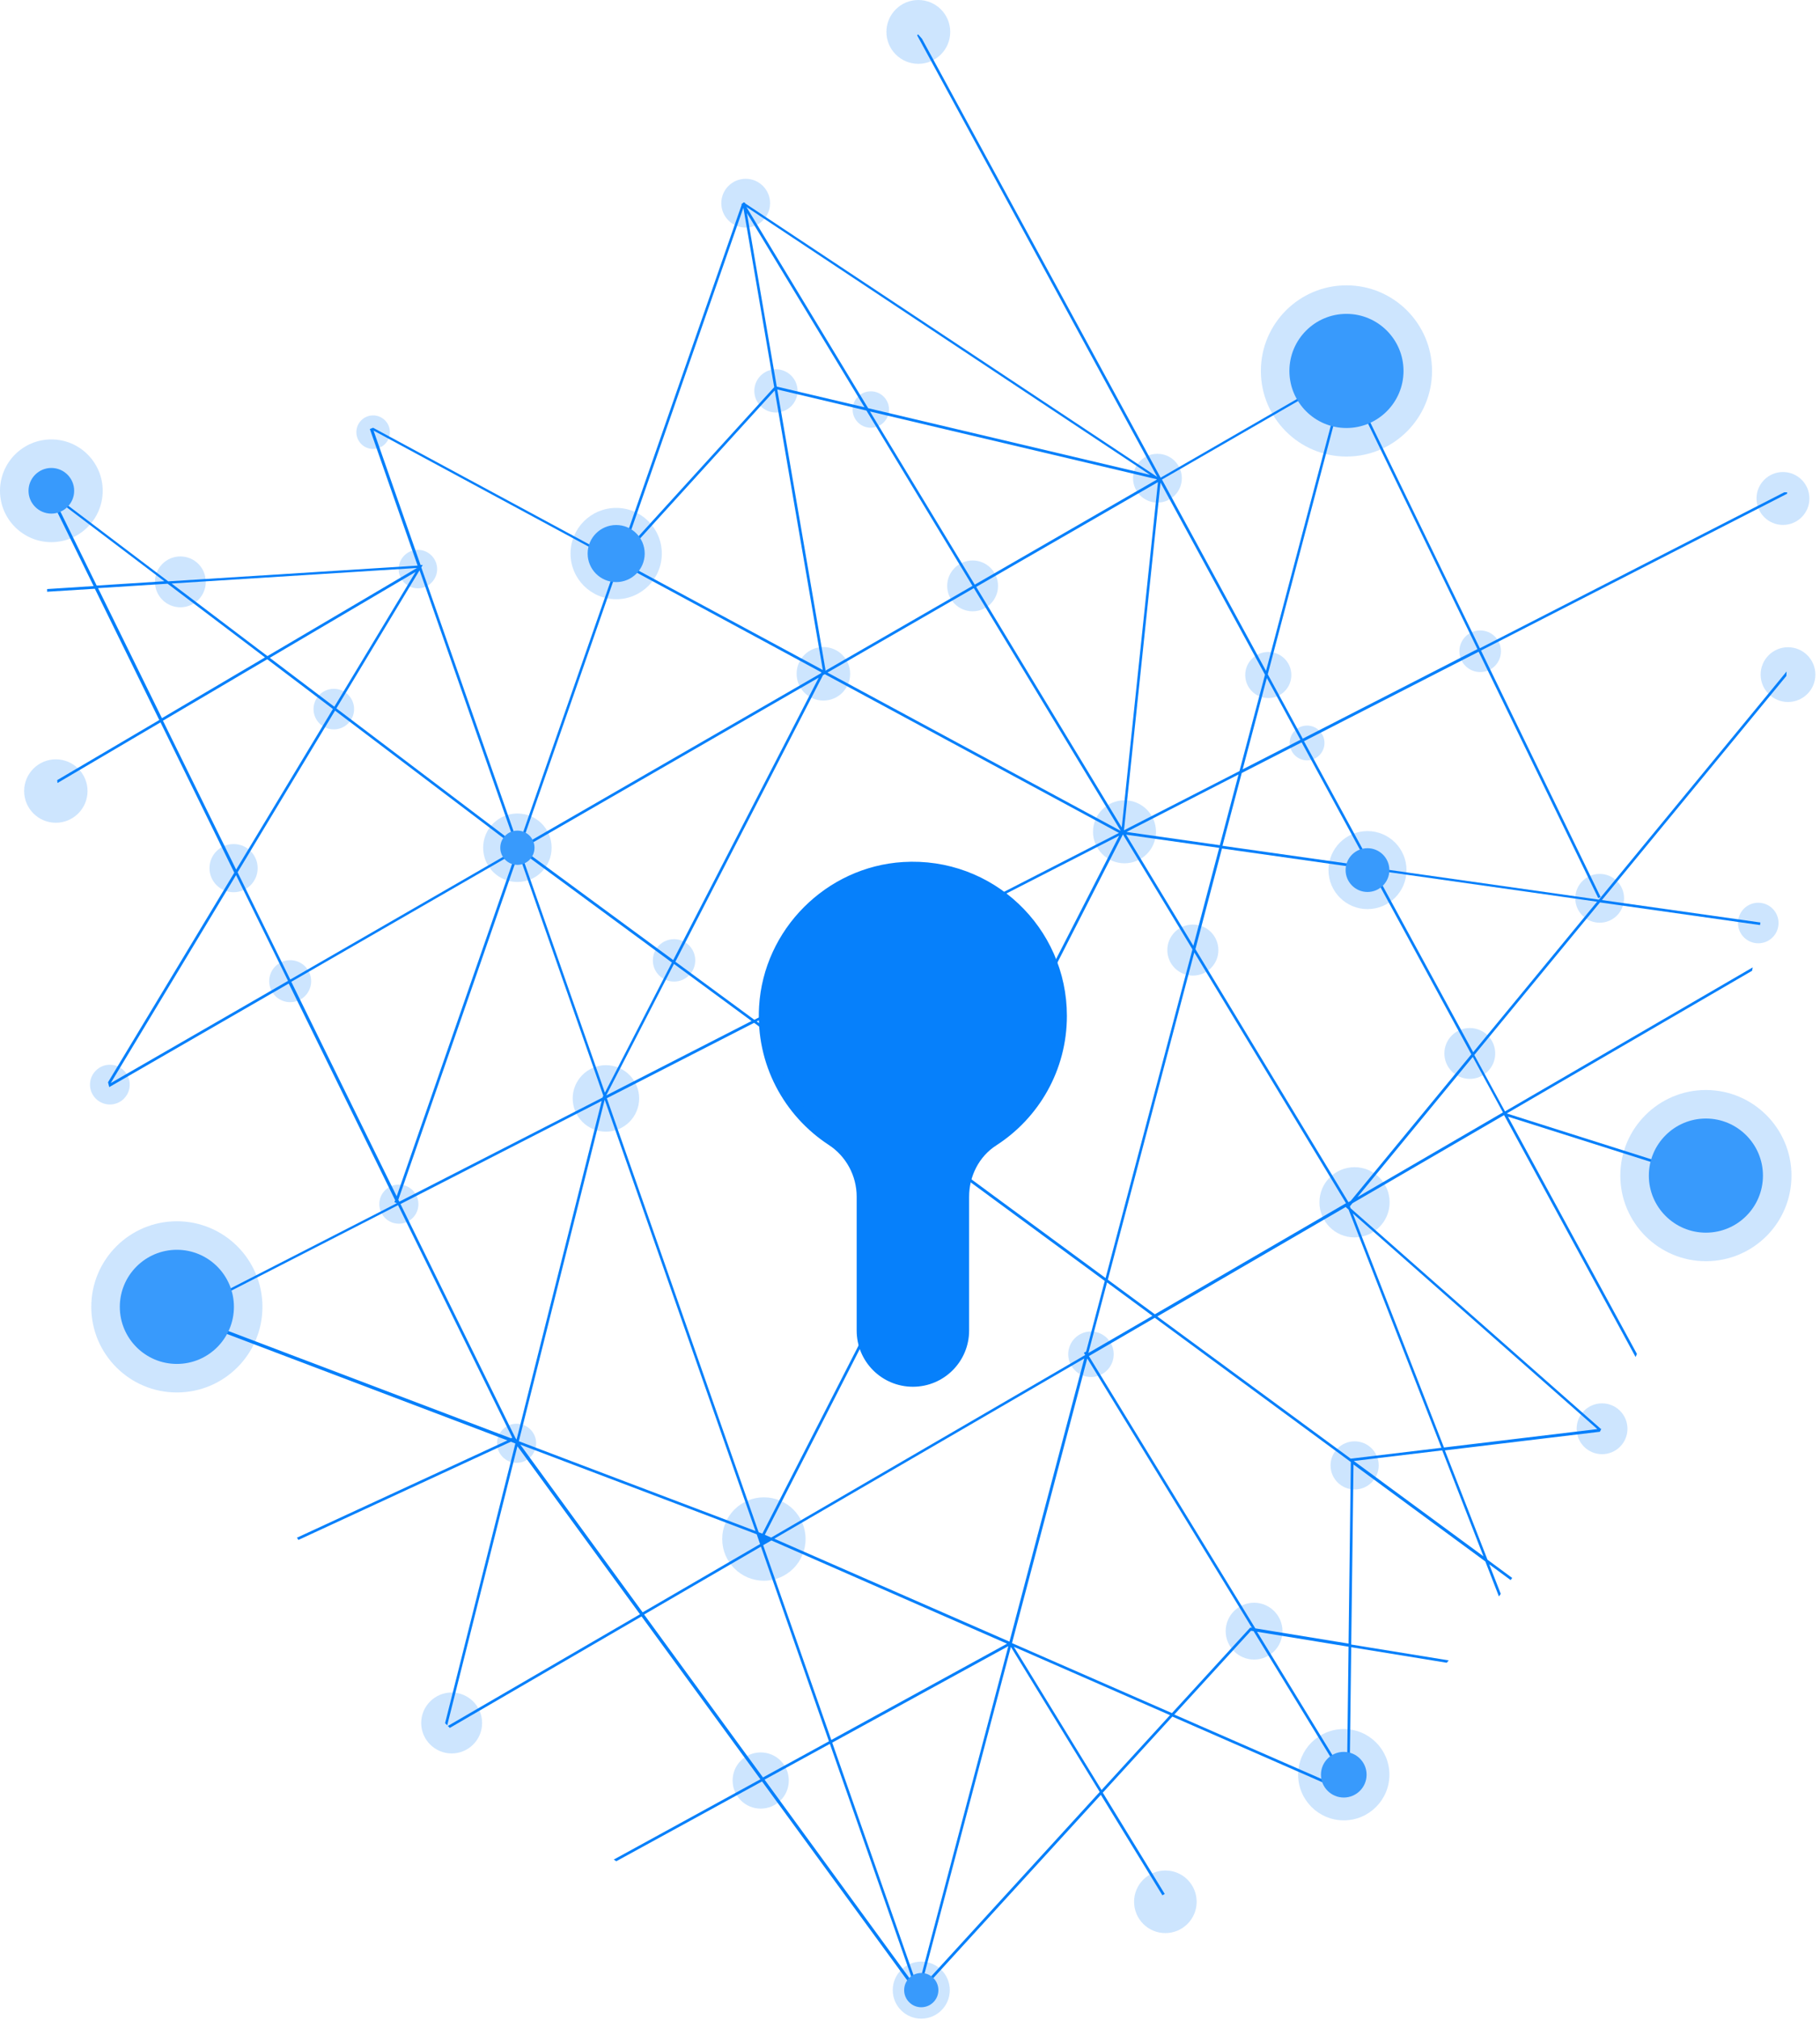 <svg width="319" height="354" viewBox="0 0 319 354" fill="none" xmlns="http://www.w3.org/2000/svg">
<path d="M240.553 151.943L228.557 129.882L259.169 114.207L280.129 157.373L280.544 157.175L259.584 113.991L313.23 86.518C313.23 86.356 313.23 86.266 313.23 86.266C313.068 86.266 312.905 86.266 312.725 86.266L259.385 113.594L236.242 65.918H236.711C236.278 65.702 235.845 65.485 235.412 65.251L203.43 83.704L161.599 6.788C161.364 6.518 161.13 6.247 160.913 6.012C160.859 6.067 160.805 6.139 160.751 6.193L202.817 83.56L130.573 35.614L130.609 35.541L130.356 35.451C130.212 35.559 130.086 35.686 129.941 35.794L129.995 35.884L108.403 97.864L108.223 98.063L65.4 74.955C65.201 75.028 65.021 75.1 64.823 75.172L73.192 99.109L29.485 101.869L8.885 86.284C8.885 86.284 8.705 86.284 8.615 86.284C8.615 86.284 8.615 86.446 8.579 86.752L16.407 102.699L8.254 103.222C8.254 103.384 8.254 103.528 8.254 103.691L16.624 103.167L27.916 126.167L10.022 136.701L10.076 137.206L28.132 126.581L41.066 152.918L18.933 189.644C19.005 189.932 19.077 190.221 19.149 190.492L50.608 172.345L69.26 210.316L69.134 210.659L69.476 210.785L69.513 210.857L31.902 230.122C32.011 230.375 32.101 230.627 32.209 230.88L88.94 252.4L52.051 269.446C52.142 269.572 52.214 269.716 52.304 269.843L89.535 252.634L90.329 252.941L78.009 301.951C78.135 302.077 78.261 302.204 78.387 302.33L90.69 253.428L112.173 282.866L78.496 302.438C78.604 302.546 78.73 302.673 78.838 302.781L112.444 283.245L133.278 311.782L107.574 325.852C107.718 325.942 107.862 326.051 108.025 326.141L133.567 312.161L160.534 349.104C160.661 349.14 160.769 349.176 160.895 349.212C161.094 349.158 161.292 349.104 161.473 349.05H161.364L192.95 314.506L203.737 332.111C203.881 332.039 204.007 331.967 204.151 331.877L193.292 314.127L205.486 300.797L232.273 312.522C232.4 312.413 232.526 312.305 232.67 312.179L205.829 300.436L219.268 285.753L219.719 285.825L234.745 310.411C234.871 310.303 234.979 310.195 235.105 310.105L220.332 285.933L236.368 288.549L236.116 309.239C236.278 309.094 236.422 308.968 236.585 308.824L236.837 288.639L253.577 291.363C253.703 291.218 253.811 291.092 253.92 290.948L236.837 288.17L237.234 256.621L260.341 273.613L262.722 279.746C262.831 279.602 262.939 279.457 263.047 279.295L261.027 274.118L264.779 276.878C264.869 276.752 264.959 276.625 265.049 276.499L260.72 273.306L253.252 254.149L280.418 250.884C280.508 250.722 280.58 250.56 280.671 250.379H280.58L236.729 211.723L236.603 211.38L237.054 210.839L263.624 195.398L286.677 237.788C286.75 237.608 286.84 237.428 286.912 237.247L264.31 195.669L298.276 206.438C298.33 206.293 298.366 206.149 298.402 205.987L264.093 195.109L307.097 170.108C307.133 169.91 307.169 169.711 307.205 169.513L263.787 194.749L258.411 184.864L280.436 158.131L308.486 162.099C308.504 161.937 308.54 161.792 308.558 161.648L280.779 157.716L313.104 118.446C313.104 118.194 313.122 117.923 313.14 117.67L280.238 157.644L240.553 152.016V151.943ZM239.976 151.853L214.271 148.209L217.644 135.456L228.143 130.081L239.976 151.853ZM190.19 237.446L135.172 269.428L134.054 268.941L166.866 204.778L193.635 224.458L190.37 236.832L189.973 237.049L190.208 237.446H190.19ZM91.213 149.129L117.765 168.665L106.022 191.466L91.213 149.147V149.129ZM105.734 192.025L105.625 192.241V192.314L69.981 210.568L69.819 210.226L90.888 149.544L105.752 192.025H105.734ZM202.781 84.029L170.852 102.446L152.489 72.105L202.654 83.957L202.781 84.047V84.029ZM144.246 118.32L144.57 118.139L196.124 145.955L132.214 178.694L118.379 168.521L144.246 118.32ZM118 168.232L91.483 148.733L143.506 118.735L118 168.232ZM196.16 146.442L166.704 204.039L132.629 178.983L196.16 146.442ZM196.81 146.207L209.004 166.356L193.779 223.953L167.1 204.327L196.828 146.207H196.81ZM145.039 117.851L170.69 103.059L196.431 145.594L145.039 117.851ZM170.456 102.662L144.643 117.544V117.508L144.697 117.436L136.237 68.245L151.858 71.943L170.456 102.68V102.662ZM136.147 67.74L130.915 37.327L151.515 71.366L136.147 67.74ZM144.21 117.364V117.4L108.746 98.279L108.818 98.063L135.786 68.425L144.21 117.364ZM108.584 98.712L143.975 117.815L143.885 117.977L91.303 148.3L108.584 98.712ZM118.144 168.918L131.727 178.911L106.257 191.953L118.126 168.918H118.144ZM132.16 179.218L166.487 204.471L133.621 268.742L132.972 268.49L106.365 192.44L132.16 179.236V179.218ZM135.714 269.626L190.045 238.041L176.931 287.665L135.714 269.626ZM176.535 288.007L145.707 304.891L133.765 270.763L135.209 269.933L176.517 288.026L176.535 288.007ZM194.05 224.729L201.987 230.573L190.767 237.085L194.032 224.729H194.05ZM194.176 224.242L209.329 166.897L235.917 210.839L202.42 230.302L194.158 224.224L194.176 224.242ZM209.166 165.725L197.387 146.261L213.694 148.57L209.166 165.725ZM197.423 145.792L217.085 135.709L213.802 148.101L197.405 145.774L197.423 145.792ZM217.807 134.825L222.046 118.807L227.926 129.63L217.807 134.807V134.825ZM258.97 113.738L228.341 129.431L222.208 118.157L235.917 66.261L258.952 113.738H258.97ZM235.629 65.612L221.901 117.562L203.664 84.029L235.629 65.593V65.612ZM221.721 118.23L217.247 135.114L197.008 145.486L203.412 84.57L221.721 118.23ZM196.611 144.981L171.105 102.843L202.961 84.48L196.611 144.999V144.981ZM201.536 83.199L152.165 71.528L130.825 36.263L201.536 83.181V83.199ZM130.302 36.443L135.696 67.848L109.215 96.944L130.284 36.443H130.302ZM65.454 75.442L108.187 98.496L90.888 148.137L73.842 99.415L74.094 99.001H73.716L65.472 75.442H65.454ZM73.535 99.939L90.293 147.849L58.96 124.128L73.535 99.939ZM58.599 123.84L47.289 115.271L72.832 100.227L58.599 123.84ZM73.246 99.524L73.21 99.596L73.174 99.542H73.246V99.524ZM73.084 99.524L46.874 114.965L30.08 102.248L73.084 99.524ZM9.354 87.131L28.8 101.851L16.948 102.608L9.354 87.131ZM17.183 103.059L29.377 102.284L46.441 115.199L28.385 125.842L17.183 103.041V103.059ZM28.583 126.275L46.838 115.524L58.347 124.236L41.391 152.376L28.565 126.293L28.583 126.275ZM19.42 189.77L41.373 153.35L50.482 171.876L19.438 189.77H19.42ZM41.643 152.863L58.725 124.525L90.581 148.642L90.618 148.733L50.879 171.641L41.661 152.881L41.643 152.863ZM69.531 209.63L51.059 172.038L90.473 149.31L69.531 209.612V209.63ZM89.589 252.039L32.389 230.339L69.765 211.182L89.788 251.931L89.571 252.021L89.589 252.039ZM90.545 252.255L90.329 251.949L70.198 210.983L105.463 192.909L90.545 252.237V252.255ZM105.986 192.71L132.413 268.273L90.942 252.544L105.986 192.71ZM91.195 253.139L132.629 268.851L133.224 270.564L112.642 282.524L91.195 253.139ZM112.913 282.903L133.369 271.015L145.292 305.126L133.729 311.457L112.895 282.903H112.913ZM134.018 311.836L145.454 305.577L160.192 347.715L134.018 311.854V311.836ZM160.895 348.328L145.869 305.36L176.733 288.458L160.913 348.328H160.895ZM161.4 348.274L177.184 288.585L192.751 314.001L161.418 348.274H161.4ZM193.076 313.658L177.707 288.567L205.071 300.544L193.076 313.658ZM219.25 285.212H219.123L205.414 300.183L177.382 287.917L190.569 238.041L219.43 285.248L219.25 285.212ZM236.386 288.007L220.025 285.338L190.857 237.626L202.402 230.916L236.765 256.188L236.368 288.007H236.386ZM260.035 272.729L237.288 256.007L252.783 254.149L260.017 272.729H260.035ZM279.985 250.415L253.09 253.644L237.108 212.625L279.985 250.433V250.415ZM252.621 253.698L236.981 255.574H236.783V255.628L202.853 230.681L235.917 211.47L235.881 211.524L236.368 211.957L252.639 253.698H252.621ZM236.765 210.424L236.35 210.659L209.527 166.32L214.181 148.679L240.282 152.376L257.888 184.755L236.765 210.406V210.424ZM263.426 194.929L237.937 209.757L258.141 185.206L263.426 194.929ZM258.213 184.377L240.86 152.467L279.931 158.004L258.213 184.377Z" fill="#0680FB"/>
<path d="M133.892 276.986C137.926 276.986 141.197 273.715 141.197 269.68C141.197 265.646 137.926 262.375 133.892 262.375C129.857 262.375 126.586 265.646 126.586 269.68C126.586 273.715 129.857 276.986 133.892 276.986Z" fill="#0680FB" fill-opacity="0.2"/>
<path d="M138.256 311.999C138.256 314.722 136.056 316.923 133.332 316.923C130.608 316.923 128.407 314.722 128.407 311.999C128.407 309.275 130.608 307.074 133.332 307.074C136.056 307.074 138.256 309.275 138.256 311.999Z" fill="#0680FB" fill-opacity="0.2"/>
<path d="M84.502 301.915C84.502 304.873 82.103 307.255 79.163 307.255C76.223 307.255 73.824 304.855 73.824 301.915C73.824 298.975 76.223 296.576 79.163 296.576C82.103 296.576 84.502 298.975 84.502 301.915Z" fill="#0680FB" fill-opacity="0.2"/>
<path d="M161.475 353.728C164.237 353.728 166.475 351.49 166.475 348.728C166.475 345.967 164.237 343.728 161.475 343.728C158.714 343.728 156.475 345.967 156.475 348.728C156.475 351.49 158.714 353.728 161.475 353.728Z" fill="#0680FB" fill-opacity="0.2"/>
<path d="M161.475 351.728C163.132 351.728 164.475 350.385 164.475 348.728C164.475 347.071 163.132 345.728 161.475 345.728C159.818 345.728 158.475 347.071 158.475 348.728C158.475 350.385 159.818 351.728 161.475 351.728Z" fill="#389AFC"/>
<path d="M209.743 333.248C209.743 336.278 207.29 338.732 204.26 338.732C201.229 338.732 198.776 336.278 198.776 333.248C198.776 330.217 201.229 327.764 204.26 327.764C207.29 327.764 209.743 330.217 209.743 333.248Z" fill="#0680FB" fill-opacity="0.2"/>
<path d="M237.414 216.828C240.811 216.828 243.565 214.074 243.565 210.677C243.565 207.279 240.811 204.526 237.414 204.526C234.017 204.526 231.263 207.279 231.263 210.677C231.263 214.074 234.017 216.828 237.414 216.828Z" fill="#0680FB" fill-opacity="0.2"/>
<path d="M213.55 166.482C213.55 168.954 211.547 170.956 209.076 170.956C206.605 170.956 204.603 168.954 204.603 166.482C204.603 164.011 206.605 162.009 209.076 162.009C211.547 162.009 213.55 164.011 213.55 166.482Z" fill="#0680FB" fill-opacity="0.2"/>
<path d="M50.861 175.61C52.893 175.61 54.54 173.962 54.54 171.93C54.54 169.898 52.893 168.25 50.861 168.25C48.828 168.25 47.181 169.898 47.181 171.93C47.181 173.962 48.828 175.61 50.861 175.61Z" fill="#0680FB" fill-opacity="0.2"/>
<path d="M19.257 193.54C21.18 193.54 22.738 191.981 22.738 190.059C22.738 188.136 21.18 186.577 19.257 186.577C17.334 186.577 15.775 188.136 15.775 190.059C15.775 191.981 17.334 193.54 19.257 193.54Z" fill="#0680FB" fill-opacity="0.2"/>
<path d="M246.524 152.467C246.524 156.255 243.457 159.303 239.687 159.303C235.917 159.303 232.851 156.237 232.851 152.467C232.851 148.697 235.917 145.63 239.687 145.63C243.457 145.63 246.524 148.697 246.524 152.467Z" fill="#0680FB" fill-opacity="0.2"/>
<path d="M243.521 152.465C243.521 154.59 241.8 156.3 239.686 156.3C237.571 156.3 235.851 154.58 235.851 152.465C235.851 150.35 237.571 148.63 239.686 148.63C241.8 148.63 243.521 150.35 243.521 152.465Z" fill="#389AFC"/>
<path d="M257.617 189.049C260.078 189.049 262.073 187.054 262.073 184.593C262.073 182.132 260.078 180.138 257.617 180.138C255.156 180.138 253.162 182.132 253.162 184.593C253.162 187.054 255.156 189.049 257.617 189.049Z" fill="#0680FB" fill-opacity="0.2"/>
<path d="M174.929 102.662C174.929 105.134 172.926 107.118 170.473 107.118C168.02 107.118 166.018 105.116 166.018 102.662C166.018 100.209 168.02 98.207 170.473 98.207C172.926 98.207 174.929 100.209 174.929 102.662Z" fill="#0680FB" fill-opacity="0.2"/>
<path d="M152.633 74.955C154.397 74.955 155.826 73.526 155.826 71.763C155.826 69.999 154.397 68.57 152.633 68.57C150.87 68.57 149.44 69.999 149.44 71.763C149.44 73.526 150.87 74.955 152.633 74.955Z" fill="#0680FB" fill-opacity="0.2"/>
<path d="M280.797 254.817C283.258 254.817 285.252 252.822 285.252 250.361C285.252 247.901 283.258 245.906 280.797 245.906C278.336 245.906 276.341 247.901 276.341 250.361C276.341 252.822 278.336 254.817 280.797 254.817Z" fill="#0680FB" fill-opacity="0.2"/>
<path d="M108 105C112.418 105 116 101.418 116 97C116 92.582 112.418 89 108 89C103.582 89 100 92.582 100 97C100 101.418 103.582 105 108 105Z" fill="#0680FB" fill-opacity="0.2"/>
<path d="M108 102C110.761 102 113 99.761 113 97C113 94.239 110.761 92 108 92C105.239 92 103 94.239 103 97C103 99.761 105.239 102 108 102Z" fill="#389AFC"/>
<path d="M31.613 106.414C34.074 106.414 36.069 104.42 36.069 101.959C36.069 99.498 34.074 97.503 31.613 97.503C29.152 97.503 27.158 99.498 27.158 101.959C27.158 104.42 29.152 106.414 31.613 106.414Z" fill="#0680FB" fill-opacity="0.2"/>
<path d="M15.343 138.613C15.343 141.68 12.853 144.169 9.787 144.169C6.72 144.169 4.231 141.68 4.231 138.613C4.231 135.547 6.72 133.057 9.787 133.057C12.853 133.057 15.343 135.547 15.343 138.613Z" fill="#0680FB" fill-opacity="0.2"/>
<path d="M314 206C314 214.314 307.27 221 299 221C290.73 221 284 214.27 284 206C284 197.73 290.73 191 299 191C307.27 191 314 197.73 314 206Z" fill="#0680FB" fill-opacity="0.2"/>
<path d="M309 206C309 211.543 304.513 216 299 216C293.487 216 289 211.513 289 206C289 200.487 293.487 196 299 196C304.513 196 309 200.487 309 206Z" fill="#389AFC"/>
<path d="M284.657 157.409C284.657 159.772 282.745 161.684 280.382 161.684C278.019 161.684 276.106 159.772 276.106 157.409C276.106 155.046 278.019 153.134 280.382 153.134C282.745 153.134 284.657 155.046 284.657 157.409Z" fill="#0680FB" fill-opacity="0.2"/>
<path d="M311.733 161.738C311.733 163.705 310.146 165.292 308.18 165.292C306.213 165.292 304.626 163.705 304.626 161.738C304.626 159.772 306.213 158.185 308.18 158.185C310.146 158.185 311.733 159.772 311.733 161.738Z" fill="#0680FB" fill-opacity="0.2"/>
<path d="M263.082 114.117C263.082 116.137 261.459 117.761 259.439 117.761C257.418 117.761 255.795 116.137 255.795 114.117C255.795 112.097 257.418 110.473 259.439 110.473C261.459 110.473 263.082 112.097 263.082 114.117Z" fill="#0680FB" fill-opacity="0.2"/>
<path d="M232.147 130.189C232.147 131.867 230.776 133.238 229.099 133.238C227.421 133.238 226.05 131.867 226.05 130.189C226.05 128.512 227.421 127.141 229.099 127.141C230.776 127.141 232.147 128.512 232.147 130.189Z" fill="#0680FB" fill-opacity="0.2"/>
<path d="M222.298 122.324C224.53 122.324 226.339 120.515 226.339 118.284C226.339 116.052 224.53 114.243 222.298 114.243C220.066 114.243 218.257 116.052 218.257 118.284C218.257 120.515 220.066 122.324 222.298 122.324Z" fill="#0680FB" fill-opacity="0.2"/>
<path d="M243.529 310.979C243.529 315.394 239.944 318.979 235.529 318.979C231.114 318.979 227.529 315.394 227.529 310.979C227.529 306.564 231.114 302.979 235.529 302.979C239.944 302.979 243.529 306.564 243.529 310.979Z" fill="#0680FB" fill-opacity="0.2"/>
<path d="M239.529 310.979C239.529 313.187 237.736 314.979 235.529 314.979C233.321 314.979 231.529 313.187 231.529 310.979C231.529 308.772 233.321 306.979 235.529 306.979C237.736 306.979 239.529 308.772 239.529 310.979Z" fill="#389AFC"/>
<path d="M224.787 285.825C224.787 288.585 222.55 290.803 219.808 290.803C217.066 290.803 214.83 288.567 214.83 285.825C214.83 283.083 217.066 280.846 219.808 280.846C222.55 280.846 224.787 283.083 224.787 285.825Z" fill="#0680FB" fill-opacity="0.2"/>
<path d="M121.859 168.286C121.859 170.343 120.2 172.002 118.143 172.002C116.087 172.002 114.427 170.343 114.427 168.286C114.427 166.23 116.087 164.57 118.143 164.57C120.2 164.57 121.859 166.23 121.859 168.286Z" fill="#0680FB" fill-opacity="0.2"/>
<path d="M46 229C46 237.28 39.28 244 31 244C22.72 244 16 237.28 16 229C16 220.72 22.72 214 31 214C39.28 214 46 220.72 46 229Z" fill="#0680FB" fill-opacity="0.2"/>
<path d="M41 229C41 234.52 36.52 239 31 239C25.48 239 21 234.52 21 229C21 223.48 25.48 219 31 219C36.52 219 41 223.48 41 229Z" fill="#389AFC"/>
<path d="M18 86C18 90.965 13.965 95 9 95C4.035 95 0 90.965 0 86C0 81.035 4.035 77 9 77C13.965 77 18 81.035 18 86Z" fill="#0680FB" fill-opacity="0.2"/>
<path d="M13 86C13 88.207 11.207 90 9 90C6.793 90 5 88.207 5 86C5 83.793 6.793 82 9 82C11.207 82 13 83.793 13 86Z" fill="#389AFC"/>
<path d="M112.029 192.476C112.029 195.687 109.414 198.302 106.203 198.302C102.992 198.302 100.376 195.687 100.376 192.476C100.376 189.265 102.992 186.649 106.203 186.649C109.414 186.649 112.029 189.265 112.029 192.476Z" fill="#0680FB" fill-opacity="0.2"/>
<path d="M40.94 156.345C43.271 156.345 45.161 154.455 45.161 152.124C45.161 149.793 43.271 147.903 40.94 147.903C38.609 147.903 36.719 149.793 36.719 152.124C36.719 154.455 38.609 156.345 40.94 156.345Z" fill="#0680FB" fill-opacity="0.2"/>
<path d="M241.653 256.783C241.653 259.11 239.759 261.004 237.432 261.004C235.105 261.004 233.211 259.11 233.211 256.783C233.211 254.456 235.105 252.562 237.432 252.562C239.759 252.562 241.653 254.456 241.653 256.783Z" fill="#0680FB" fill-opacity="0.2"/>
<path d="M195.204 237.301C195.204 239.502 193.419 241.288 191.218 241.288C189.017 241.288 187.231 239.502 187.231 237.301C187.231 235.101 189.017 233.315 191.218 233.315C193.419 233.315 195.204 235.101 195.204 237.301Z" fill="#0680FB" fill-opacity="0.2"/>
<path d="M202.618 145.756C202.618 148.805 200.146 151.276 197.098 151.276C194.049 151.276 191.578 148.805 191.578 145.756C191.578 142.708 194.049 140.236 197.098 140.236C200.146 140.236 202.618 142.708 202.618 145.756Z" fill="#0680FB" fill-opacity="0.2"/>
<path d="M207.145 83.794C207.145 86.157 205.233 88.069 202.87 88.069C200.507 88.069 198.595 86.157 198.595 83.794C198.595 81.431 200.507 79.519 202.87 79.519C205.233 79.519 207.145 81.431 207.145 83.794Z" fill="#0680FB" fill-opacity="0.2"/>
<path d="M136.002 72.286C138.094 72.286 139.79 70.59 139.79 68.498C139.79 66.406 138.094 64.71 136.002 64.71C133.91 64.71 132.214 66.406 132.214 68.498C132.214 70.59 133.91 72.286 136.002 72.286Z" fill="#0680FB" fill-opacity="0.2"/>
<path d="M130.699 39.881C133.06 39.881 134.974 37.967 134.974 35.606C134.974 33.245 133.06 31.331 130.699 31.331C128.338 31.331 126.424 33.245 126.424 35.606C126.424 37.967 128.338 39.881 130.699 39.881Z" fill="#0680FB" fill-opacity="0.2"/>
<path d="M251 65C251 73.28 244.28 80 236 80C227.72 80 221 73.28 221 65C221 56.72 227.72 50 236 50C244.28 50 251 56.72 251 65Z" fill="#0680FB" fill-opacity="0.2"/>
<path d="M246 65C246 70.52 241.52 75 236 75C230.48 75 226 70.52 226 65C226 59.48 230.48 55 236 55C241.52 55 246 59.48 246 65Z" fill="#389AFC"/>
<path d="M317.144 87.348C317.144 89.909 315.07 91.984 312.508 91.984C309.947 91.984 307.873 89.909 307.873 87.348C307.873 84.786 309.947 82.712 312.508 82.712C315.07 82.712 317.144 84.786 317.144 87.348Z" fill="#0680FB" fill-opacity="0.2"/>
<path d="M160.959 11.184C164.047 11.184 166.551 8.68 166.551 5.592C166.551 2.504 164.047 0 160.959 0C157.871 0 155.367 2.504 155.367 5.592C155.367 8.68 157.871 11.184 160.959 11.184Z" fill="#0680FB" fill-opacity="0.2"/>
<path d="M313.392 123.01C316.042 123.01 318.19 120.862 318.19 118.212C318.19 115.562 316.042 113.413 313.392 113.413C310.742 113.413 308.594 115.562 308.594 118.212C308.594 120.862 310.742 123.01 313.392 123.01Z" fill="#0680FB" fill-opacity="0.2"/>
<path d="M96.685 148.548C96.685 151.871 94.008 154.548 90.685 154.548C87.362 154.548 84.685 151.871 84.685 148.548C84.685 145.225 87.362 142.548 90.685 142.548C94.008 142.548 96.685 145.225 96.685 148.548Z" fill="#0680FB" fill-opacity="0.2"/>
<path d="M93.685 148.548C93.685 150.209 92.346 151.548 90.685 151.548C89.023 151.548 87.685 150.209 87.685 148.548C87.685 146.886 89.023 145.548 90.685 145.548C92.346 145.548 93.685 146.886 93.685 148.548Z" fill="#389AFC"/>
<path d="M62.062 124.254C62.062 126.221 60.475 127.808 58.509 127.808C56.542 127.808 54.955 126.221 54.955 124.254C54.955 122.288 56.542 120.701 58.509 120.701C60.475 120.701 62.062 122.288 62.062 124.254Z" fill="#0680FB" fill-opacity="0.2"/>
<path d="M149.007 118.067C149.007 120.665 146.915 122.757 144.317 122.757C141.72 122.757 139.627 120.665 139.627 118.067C139.627 115.47 141.72 113.377 144.317 113.377C146.915 113.377 149.007 115.47 149.007 118.067Z" fill="#0680FB" fill-opacity="0.2"/>
<path d="M76.619 99.722C76.619 101.58 75.104 103.095 73.246 103.095C71.388 103.095 69.873 101.58 69.873 99.722C69.873 97.864 71.388 96.349 73.246 96.349C75.104 96.349 76.619 97.864 76.619 99.722Z" fill="#0680FB" fill-opacity="0.2"/>
<path d="M65.4 78.671C67.024 78.671 68.341 77.355 68.341 75.731C68.341 74.107 67.024 72.791 65.4 72.791C63.776 72.791 62.46 74.107 62.46 75.731C62.46 77.355 63.776 78.671 65.4 78.671Z" fill="#0680FB" fill-opacity="0.2"/>
<path d="M90.545 256.332C92.438 256.332 93.972 254.797 93.972 252.905C93.972 251.012 92.438 249.477 90.545 249.477C88.652 249.477 87.118 251.012 87.118 252.905C87.118 254.797 88.652 256.332 90.545 256.332Z" fill="#0680FB" fill-opacity="0.2"/>
<path d="M73.337 211.001C73.337 212.895 71.804 214.429 69.91 214.429C68.016 214.429 66.482 212.895 66.482 211.001C66.482 209.107 68.016 207.574 69.91 207.574C71.804 207.574 73.337 209.107 73.337 211.001Z" fill="#0680FB" fill-opacity="0.2"/>
<path d="M134.048 176.406L134.048 176.406C134.821 163.433 145.363 152.858 158.337 152.051C173.451 151.122 186 163.104 186 178.007C186 187.185 181.257 195.246 174.069 199.871L174.068 199.872C170.744 202.016 168.862 205.773 168.862 209.691V233.147C168.862 238.039 164.9 242 160.007 242C155.114 242 151.152 238.039 151.152 233.147V209.691C151.152 205.696 149.145 201.971 145.809 199.787L145.808 199.786C138.275 194.868 133.463 186.188 134.048 176.406Z" fill="#0680FB" stroke="#0680FB" stroke-width="2"/>
</svg>
